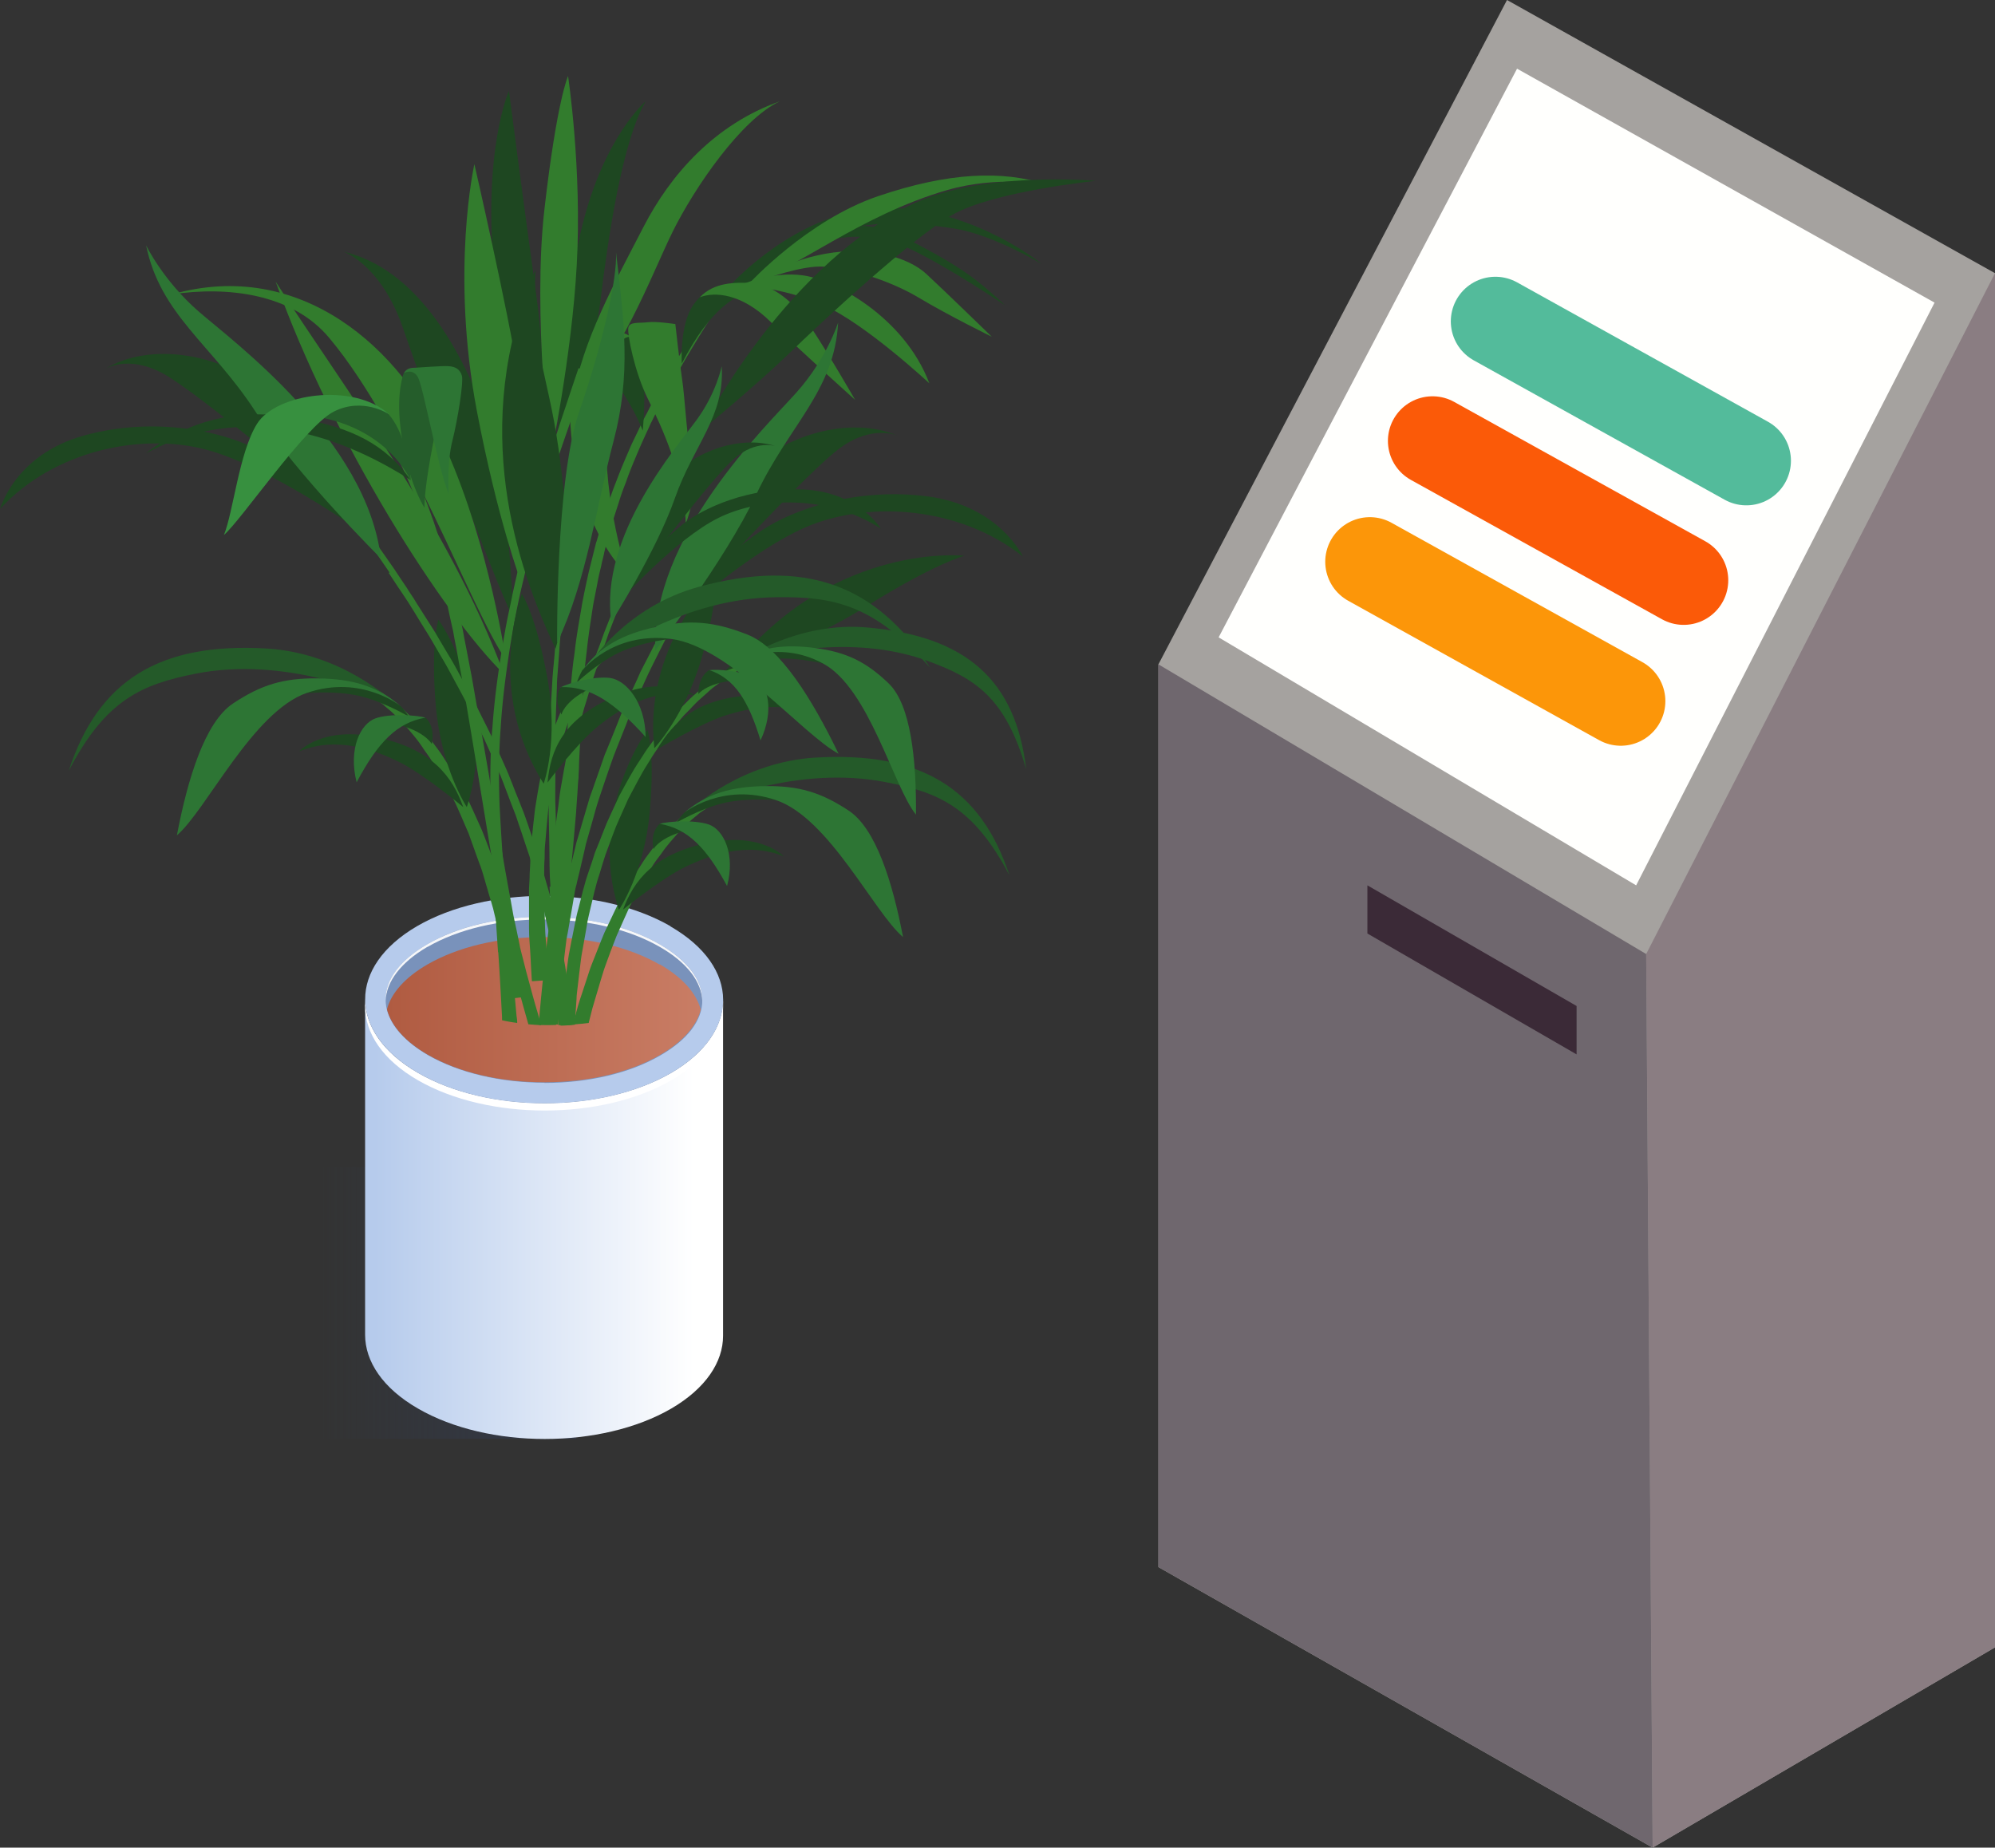 <svg xmlns="http://www.w3.org/2000/svg" viewBox="0 0 89.45 82.85"><rect x="0" y="0" width="89.45" height="82.85" fill="#333333" stroke="none"/><defs><linearGradient id="linear-gradient" x1="27.08" x2="14.38" y1="58.42" y2="58.42" gradientUnits="userSpaceOnUse"><stop offset="0" stop-color="#333b4e" stop-opacity=".96"/><stop offset="1" stop-color="#333b4e" stop-opacity="0"/></linearGradient><linearGradient id="linear-gradient-2" x1="16.83" x2="31.11" y1="54.66" y2="54.66" gradientUnits="userSpaceOnUse"><stop offset="0" stop-color="#b6cbec"/><stop offset="1" stop-color="#fff"/></linearGradient><linearGradient id="linear-gradient-3" x1="17.36" x2="31.43" y1="45.29" y2="45.29" gradientUnits="userSpaceOnUse"><stop offset="0" stop-color="#b05b41"/><stop offset="1" stop-color="#c97d65"/></linearGradient><style>.cls-6{fill:#2d7534}.cls-11{fill:#255d2b}.cls-17{fill:#327c2d}.cls-19{fill:#1e4721}.cls-21{fill:#245a29}</style></defs><g style="isolation:isolate"><g id="_レイヤー_2" data-name="レイヤー 2"><g id="_レイヤー_2-2" data-name="レイヤー 2"><path d="M10.56 52.33h15.28v12.19H10.56z" style="fill:url(#linear-gradient);mix-blend-mode:multiply;opacity:.9"/><path d="M32.42 44.85V59.9c0 1.18-.78 2.36-2.32 3.26-3.13 1.82-8.22 1.82-11.36 0-1.58-.91-2.37-2.11-2.37-3.31V44.8c0 1.2.79 2.4 2.37 3.31 3.14 1.81 8.23 1.81 11.36 0 1.55-.9 2.32-2.08 2.32-3.26" style="fill:url(#linear-gradient-2)"/><path d="M30.1 48.11c-3.13 1.82-8.22 1.82-11.36 0-1.58-.91-2.37-2.11-2.37-3.31v.33c0 1.2.79 2.4 2.37 3.31 3.14 1.81 8.23 1.81 11.36 0 1.55-.9 2.32-2.08 2.32-3.26v-.33c0 1.18-.78 2.36-2.32 3.26" style="fill:#fff"/><path d="M30.06 41.54c3.14 1.81 3.15 4.76.04 6.57-3.13 1.82-8.22 1.82-11.36 0s-3.16-4.76-.04-6.58c3.12-1.81 8.21-1.81 11.36 0Z" style="fill:#b6cbec"/><path d="M24.42 48.55c-1.98 0-3.84-.44-5.22-1.23-1.23-.71-1.91-1.6-1.91-2.5s.66-1.78 1.87-2.48c1.37-.8 3.21-1.23 5.2-1.23s3.85.44 5.23 1.24c1.23.71 1.9 1.59 1.9 2.5s-.66 1.77-1.87 2.47c-1.37.8-3.22 1.24-5.21 1.24Z" style="fill:#7992bb"/><path d="M19.17 42.46c1.37-.79 3.21-1.23 5.2-1.23s3.85.44 5.23 1.24c1.2.69 1.87 1.56 1.89 2.44v-.06c0-.91-.68-1.79-1.9-2.5-1.38-.8-3.24-1.24-5.23-1.24s-3.83.44-5.2 1.23c-1.21.7-1.88 1.58-1.87 2.48v.06c.03-.87.69-1.73 1.87-2.42Z" style="fill:#f6f7f9"/><path d="M29.59 43.26c-1.38-.8-3.24-1.24-5.23-1.24s-3.83.44-5.2 1.23c-1 .58-1.62 1.28-1.81 2.01.19.74.82 1.45 1.84 2.04 1.38.79 3.23 1.23 5.22 1.23s3.84-.44 5.21-1.24c.99-.58 1.61-1.28 1.8-2.01-.19-.74-.82-1.45-1.84-2.04Z" style="fill:url(#linear-gradient-3)"/><path d="M36.15 11.13c1.02-.48 2.76-.87 4.59 0 1.82.86 4.32 2.56 4.32 2.56s-.77-.75-1.57-1.33c-.81-.59-2.12-1.31-3.17-1.81-1.06-.49-2.56-.82-4.16.59Z" class="cls-19"/><path d="M32.61 12.93s2.5-2.87 5.87-3.48c3.38-.62 6.77 1.24 8.22 2.38 0 0-2.19-1.31-3.9-1.58-1.72-.27-4.57-.53-6.6.68-2.01 1.2-2.25 2.09-3.59 2.01Z" class="cls-19"/><path d="M24.93 45.97c.02-.25.03-.5.05-.76.1-1.2.22-2.45.36-3.74.14-1.3.28-2.64.4-4l.09-1.03c.02-.35.05-.69.07-1.04.01-.17.02-.35.04-.52 0-.17.02-.35.02-.52.01-.35.03-.7.05-1.05s.03-.7.05-1.04c.02-.35.03-.69.06-1.04s.06-.69.08-1.03c.01-.17.03-.34.05-.51l.06-.51c.07-.68.18-1.35.28-2.02.06-.33.13-.66.19-.98.03-.16.06-.33.1-.49s.08-.32.11-.48c.04-.16.08-.31.11-.47l.06-.24c.02-.08.04-.15.07-.23.08-.31.17-.61.25-.91.09-.3.19-.59.28-.88q.135-.435.3-.84c.19-.56.42-1.08.63-1.58.11-.25.22-.49.33-.73.06-.12.11-.24.16-.35.06-.11.11-.22.17-.34.11-.22.22-.43.32-.64.11-.2.22-.4.32-.59.2-.38.41-.72.59-1.04a54 54 0 0 1 1.19-1.96l-.25-.14s-.12.18-.33.51c-.22.33-.52.82-.9 1.45-.18.31-.4.66-.61 1.04-.11.19-.22.39-.33.59-.11.21-.22.42-.33.64-.06.11-.12.22-.18.34-.06.11-.11.23-.17.35-.11.24-.23.48-.35.73-.22.51-.45 1.03-.66 1.59-.11.28-.22.56-.31.85-.1.29-.2.59-.3.89-.09.3-.18.61-.27.92-.02.08-.05.15-.07.23l-.06.24-.12.48-.12.48c-.04.16-.07.33-.11.49-.07.33-.14.66-.2.99-.11.67-.24 1.34-.32 2.04-.02.17-.04.34-.07.52l-.06.52c-.03.35-.07.69-.1 1.04-.04.35-.05.7-.08 1.05l-.06 1.04-.06 1.05c0 .17-.02.35-.03.52s-.03.35-.04.52l-.09 1.03c-.03.34-.07.68-.1 1.02-.14 1.35-.3 2.69-.46 3.99-.16 1.29-.3 2.54-.41 3.75-.03.27-.04.53-.06.79.26.01.51.01.78 0Z" class="cls-17"/><path d="M26.13 15.71c.66.12 2.1 2.1 2.69 3.6.07-.81.14-2.13-.07-3.07-.21-.95-.32-1.21-.84-1.21s-1.78.68-1.78.68" class="cls-19"/><path d="M28.29 15.11s-.33-.28-.77-.22-1.48.19-1.71.67c-.23.47-1.08 6.59 2.34 10.27 0 0-1.11-3.34-.96-6.54.16-3.29.5-4.24 1.1-4.18" class="cls-17"/><path d="M30.27 14.53s-.84-.13-1.23-.08-.83-.04-.87.26c-.04.29.27 1.96.9 3.22.62 1.24 1.58 3.33 1.68 5.54 0 0 .54-1.28.29-2.55-.25-1.29-.34-3.17-.45-3.87s-.31-2.52-.31-2.52Z" class="cls-17"/><path d="M30.57 16.31s-.11-1.73.51-2.63c.71-1.03 1.81-1.08 3.05-.88-1.15.46-2.22.92-3.56 3.5Z" class="cls-19"/><path d="M31.38 13.33c.67-.26 1.87-.17 3.15 1.08 1.27 1.24 3.81 3.52 3.81 3.52s-1.11-1.94-2.01-3.3c-.91-1.38-1.96-1.91-2.66-1.94s-1.65-.04-2.29.64" class="cls-17"/><path d="M33.15 12.8s1.47-.66 2.87-.45c1.4.2 4.53 1.87 5.65 4.84 0 0-2.87-2.68-4.78-3.52-1.92-.84-3.74-.86-3.74-.86Z" class="cls-17"/><path d="M33.97 12.65s1.05-.91 3.03-1.27c1.99-.36 3.73.16 4.53.9s2.94 2.82 2.94 2.82-1.94-.95-3.29-1.76-3.49-1.47-4.62-1.38c-1.14.09-2.6.68-2.6.68Z" class="cls-17"/><path d="M33.61 12.69s2.6-2.82 5.75-3.89c3.18-1.08 5.56-1.16 7.55-.54 0 0-2.18-.39-4.43.26-3.95 1.14-6.79 3.58-8.87 4.17" class="cls-17"/><path d="M31.42 19.33s3.46-7.02 9.26-10.06c3.14-1.64 8.45-1.16 8.45-1.16s-4.61.47-6.44 1.53c-1.82 1.05-5.87 4.81-7.34 6.24-1.46 1.41-3.93 3.45-3.93 3.45M22.99 27.69s-.03-6.34-1.65-10.13c-1.68-3.9-3.77-5.76-5.92-6.27 0 0 1.67.59 2.64 3.4.95 2.76 3.91 10.88 4.93 12.99ZM24.32 22.68s.29-5.34-.26-9.33c-.57-4.11-1.24-9.27-1.24-9.27s-1.21 2.66-.64 8.38c.54 5.47 1.06 8.16 2.15 10.22ZM25.03 19.4s1.55-3.11 1.89-5.89c.34-2.84.98-7.17 2.03-8.97 0 0-1.83 1.56-2.82 5.49-.97 3.82-1.11 9.36-1.11 9.36Z" class="cls-19"/><path d="M22.6 30.23c-2.72-2.65-7.68-10.42-10.24-17.6 3.05 4.77 7.7 10.81 10.24 17.6" class="cls-17"/><path d="M22.68 29.59s-.71-5.02-2.67-9.44c-2.03-4.58-6.56-8.58-12.3-6.95 2.46-.37 5.38-.05 7.05 1.95 3.48 4.15 6.45 12.37 7.92 14.43ZM23.35 26.06s-1.03-2.72-1.97-7.64c-1.19-6.27-.11-11.06-.11-11.06s1.52 6.63 1.94 9.34c.41 2.65.26 7.5.13 9.37ZM24.68 20.58s-.81-6.46-.27-11.19c.56-4.9 1.06-5.98 1.06-5.98s.63 4.17.39 8.47c-.23 4.17-1.19 8.69-1.19 8.69ZM25.68 17.94c2.04-1.56 3.53-5.62 4.48-7.55.97-1.96 3.07-5.04 4.81-5.85-2.9 1.03-4.89 3.25-6.12 5.64-1.21 2.35-2.78 5.15-3.17 7.76" class="cls-17"/><path d="M22.34 42.7c.07 1.01.12 1.98.17 2.9v.15c.22.05.45.09.68.12 0-.1-.01-.2-.03-.31-.08-.91-.17-1.88-.27-2.9-.09-1.02-.19-2.09-.27-3.18-.09-1.1-.16-2.23-.22-3.38-.04-1.15-.04-2.31.05-3.47.07-1.17.22-2.32.39-3.44.18-1.13.39-2.23.65-3.28.24-1.05.52-2.05.78-2.98.14-.46.28-.91.4-1.34.14-.42.27-.83.4-1.21.26-.76.49-1.43.69-1.98l.47-1.29.17-.46-.46-.14s-.22.64-.59 1.76c-.19.56-.41 1.23-.65 2s-.5 1.63-.77 2.57c-.26.93-.53 1.94-.77 3-.06.26-.12.53-.18.8-.05.27-.11.54-.17.82-.12.55-.21 1.11-.31 1.68-.18 1.13-.34 2.29-.42 3.47-.11 1.16-.1 2.34-.09 3.5.03 1.15.08 2.28.14 3.39.06 1.1.13 2.16.2 3.19ZM25.03 45.97c0-.14.02-.31.03-.49.01-.19.03-.39.04-.62.02-.22.02-.47.06-.73a314 314 0 0 1 .24-2.02c.02-.08.03-.17.05-.25.03-.17.06-.34.09-.52.06-.35.13-.72.19-1.1.02-.09.03-.19.05-.29s.04-.19.07-.29c.04-.19.09-.39.14-.59.09-.4.19-.81.28-1.22.12-.42.24-.84.36-1.27.06-.22.12-.43.19-.65s.15-.44.22-.66c.15-.44.3-.88.46-1.33.17-.44.35-.89.53-1.34.09-.23.17-.45.27-.68.1-.22.2-.45.3-.67s.2-.45.3-.67l.15-.33.16-.33c.22-.44.44-.88.66-1.31.23-.43.47-.85.7-1.28.11-.21.23-.41.35-.62l-.26-.18c-.13.22-.26.44-.38.66-.24.42-.48.84-.71 1.28s-.45.88-.68 1.32l-.17.33-.15.34c-.1.22-.21.45-.31.67s-.21.45-.31.67-.19.45-.28.68c-.18.45-.36.9-.55 1.35-.16.45-.31.9-.47 1.34-.07.22-.16.44-.23.66-.06.22-.13.44-.19.65-.13.43-.25.86-.38 1.28q-.15.63-.3 1.23c-.05.2-.1.4-.14.59-.02.1-.04.19-.07.29-.02.1-.04.19-.05.29-.07.38-.14.75-.21 1.1-.03.18-.06.35-.1.52-.02.08-.03.17-.05.25l-.03.25c-.08.66-.16 1.25-.23 1.78-.04.26-.05.51-.07.74-.02.22-.03.43-.05.62-.01.2-.03.37-.04.52H25Z" class="cls-17"/><path d="M30.15 27.84s1.5-4.7 3.18-6.5c1.71-1.83 4.78-2.73 6.92-1.8 0 0-1.1-.52-2.56.53-1.44 1.04-6.08 6.1-7.54 7.77" class="cls-19"/><path d="M30.05 27.95s3.66-3.37 6.32-4.41c2.68-1.05 6.63-.84 9.49 1.41 0 0-1.04-2.26-4.26-2.69-3.28-.43-6.09.64-7.36 1.47-1.26.82-2.9 2.23-4.2 4.23Z" class="cls-19"/><path d="M29.37 29.19s3.11-4 4.54-7.02c1.46-3.1 3.51-4.64 3.67-7.71 0 0-.5 1.61-1.87 3.14-1.35 1.52-6.52 6.45-6.33 11.59Z" class="cls-6"/><path d="M16.19 30.61s.02 0 .05.01c.04.01.09.03.17.06.14.06.33.15.55.28.12.06.23.15.36.23.06.05.13.09.2.14l.19.16c.28.21.55.49.85.79.27.31.58.64.85 1.02.14.19.29.38.42.58s.26.41.39.62c.06.1.14.21.2.32l.18.33c.12.22.24.45.36.67.23.46.43.93.64 1.39.19.47.36.94.54 1.4.09.23.16.46.23.69s.14.45.21.67.14.44.2.65c.05.21.11.42.16.62.11.4.21.78.3 1.13s.14.67.21.95c.06.28.11.53.15.73.08.4.13.63.13.63l-.76.09s-.04-.23-.12-.63c-.04-.2-.08-.44-.14-.72s-.1-.6-.18-.94-.17-.72-.27-1.12c-.05-.2-.1-.41-.15-.62-.06-.21-.12-.42-.19-.64-.06-.22-.13-.44-.19-.66-.07-.23-.13-.46-.22-.68-.17-.46-.33-.92-.5-1.39-.2-.46-.39-.92-.6-1.37-.11-.22-.23-.44-.34-.66-.06-.11-.11-.22-.17-.33s-.12-.21-.19-.31c-.12-.21-.25-.41-.37-.61s-.27-.38-.39-.57c-.25-.38-.54-.7-.79-1-.28-.28-.53-.55-.79-.76-.06-.05-.12-.1-.18-.16-.06-.04-.12-.09-.18-.13-.11-.08-.22-.16-.32-.22-.2-.13-.37-.21-.48-.26a1 1 0 0 1-.12-.05c-.03 0-.05-.02-.05-.02l.12-.35Z" class="cls-17"/><path d="M17.58 31.45s-2.24-2.17-5.63-2.37c-4.78-.28-7.55 1.42-8.87 5.49 1.66-3.21 3.29-3.88 5.68-4.36 4.04-.8 7.84.93 8.82 1.23Z" class="cls-21"/><path d="M17.97 31.67s.16.16.37.47c0 0-1.04-.63-2.13-.91s-3.15-.27-4.46.3c1.6-.89 4.41-1.31 6.22.14" class="cls-19"/><path d="M17.97 31.67s-1.76-1.44-4.21-.6c-2.43.84-4.5 5.25-5.83 6.39.49-2.56 1.26-5.07 2.51-5.91 1.26-.84 2.27-1.15 3.81-1.13s2.67.34 3.72 1.25" class="cls-6"/><path d="M20.93 36.19s-1.15-1.72-1.39-4.55c-.24-2.86.12-3.85.12-3.85s2.75 3.82 1.27 8.4" class="cls-19"/><path d="M20.77 36.19s-1.74-1.45-2.83-2c-1.1-.55-2.82-1.2-4.52-.5 0 0 1.03-1.15 3.47-.63 2.49.53 3.39 1.76 3.88 3.13M19.08 32.18s.45.35.28 1.18c-.33-.51-1.34-.96-2.38-.95.39-.15 1.17-.39 2.1-.22Z" class="cls-19"/><path d="M19.08 32.18c-.38-.11-1.57-.2-2.24.03-.68.24-1.23 1.37-.85 2.87.95-1.79 1.81-2.68 3.09-2.9" class="cls-6"/><path d="M26.4 45.86s0-.03.01-.05c.05-.19.1-.39.15-.59l.18-.61c.06-.21.13-.42.19-.64.07-.22.13-.44.21-.66.16-.44.32-.88.5-1.33.2-.44.39-.89.59-1.32.11-.21.22-.43.33-.64.05-.1.11-.21.16-.31l.18-.3c.12-.2.24-.4.36-.59s.26-.37.39-.54c.24-.36.53-.67.78-.96.27-.27.52-.53.78-.73l.18-.15.18-.12c.11-.08.22-.16.32-.21.2-.12.36-.2.47-.25.05-.02.09-.04.12-.05.03 0 .05-.02.05-.02l-.11-.34s-.02 0-.05.01c-.04.01-.09.03-.16.06-.13.06-.32.14-.54.27-.11.06-.23.14-.35.22l-.19.13c-.06.05-.13.1-.19.16-.28.2-.54.47-.84.76-.26.3-.57.62-.83.98-.13.18-.28.36-.41.56s-.25.4-.39.6c-.06.1-.14.2-.19.31-.06.11-.12.21-.18.32-.12.21-.24.43-.36.65-.22.44-.42.89-.64 1.34-.19.45-.36.91-.54 1.35-.09.22-.16.44-.23.66s-.14.43-.21.64-.14.42-.2.62-.11.4-.16.6c-.02.09-.04.16-.07.25.24-.02.48-.04.71-.07Z" class="cls-17"/><path d="M31.06 36.24s2.2-2.08 5.52-2.27c4.69-.27 7.39 1.36 8.68 5.28-1.62-3.09-3.21-3.73-5.56-4.18-3.96-.77-7.69.89-8.64 1.18Z" class="cls-21"/><path d="M30.67 36.45s-.15.15-.36.45c0 0 1.02-.61 2.09-.88s3.09-.26 4.37.29c-1.57-.85-4.32-1.25-6.1.14" class="cls-19"/><path d="M30.67 36.45s1.73-1.39 4.13-.57c2.38.81 4.39 5.04 5.69 6.14-.47-2.46-1.22-4.88-2.45-5.68-1.23-.81-2.22-1.11-3.73-1.09s-2.61.33-3.64 1.2" class="cls-6"/><path d="M27.75 40.8s1.14-1.65 1.38-4.37c.25-2.75-.1-3.7-.1-3.7s-2.71 3.67-1.28 8.07" class="cls-19"/><path d="M27.92 40.8s1.71-1.39 2.79-1.92c1.08-.52 2.77-1.16 4.43-.48 0 0-1.01-1.1-3.39-.61-2.44.51-3.33 1.69-3.82 3.01ZM29.58 36.94s-.44.33-.28 1.13c.33-.5 1.32-.92 2.34-.92-.38-.15-1.14-.37-2.05-.22Z" class="cls-19"/><path d="M29.58 36.94c.37-.11 1.54-.19 2.2.03.66.23 1.2 1.32.82 2.76-.93-1.72-1.76-2.57-3.02-2.79" class="cls-6"/><path d="M33.06 29.69s2.57-.49 5.8-2.51c3.03-1.9 4.38-2.26 4.38-2.26s-5.7-.62-10.18 4.78Z" class="cls-19"/><path d="M25.77 45.93c0-.08 0-.16.02-.26q.03-.36.06-.87c0-.17.03-.35.05-.54s.05-.39.07-.6c.03-.21.05-.43.08-.65.03-.23.08-.46.12-.7s.09-.49.13-.74c.02-.13.04-.26.07-.39l.09-.39c.13-.53.24-1.08.43-1.63.08-.28.17-.56.26-.84.1-.28.21-.56.31-.84l.16-.42c.06-.14.12-.28.18-.41.12-.28.25-.55.37-.83.29-.53.55-1.07.87-1.57.16-.25.3-.5.48-.73.17-.23.33-.47.5-.68.18-.21.35-.42.52-.62.08-.1.17-.19.26-.28s.18-.18.26-.27c.09-.09.17-.18.26-.26l.26-.23c.17-.15.32-.3.49-.42.16-.12.32-.24.46-.34s.29-.18.41-.26c.24-.16.47-.26.61-.34.15-.07.22-.11.22-.11l-.13-.22s-.08.04-.23.11c-.15.08-.37.16-.63.34-.13.08-.28.16-.44.27-.15.11-.31.22-.48.35-.18.12-.34.27-.52.42-.09.08-.18.15-.27.23s-.18.17-.27.26l-.27.27c-.09.09-.19.18-.28.29q-.27.3-.54.63c-.18.22-.35.46-.52.69-.18.23-.34.49-.5.74-.34.5-.62 1.04-.92 1.59l-.39.84c-.06.14-.13.28-.19.42l-.17.43c-.11.28-.22.57-.34.85-.09.28-.18.57-.28.85-.2.56-.32 1.11-.46 1.65-.04.13-.07.27-.1.4s-.05.26-.08.39q-.075.39-.15.75c-.04.24-.1.48-.13.71q-.045.345-.09.66l-.09.61q-.045.285-.06.54c-.03.34-.05.64-.08.88l-.03.33c.21 0 .43-.02.65-.04Z" class="cls-17"/><path d="M33.32 29.57s2.46-1.72 5.6-1.43c4.42.4 6.62 2.37 7.09 6.35-.93-3.22-2.29-4.07-4.38-4.84-3.55-1.31-7.36-.22-8.31-.07Z" class="cls-21"/><path d="M32.91 29.72s-.17.13-.43.39c0 0 1.07-.45 2.13-.56s2.94.19 4.04.9c-1.3-1.05-3.81-1.84-5.74-.73" class="cls-19"/><path d="M32.91 29.72s1.89-1.11 3.99.03c2.08 1.12 3.16 5.54 4.17 6.78.02-2.46-.23-4.92-1.22-5.88-1-.96-1.87-1.4-3.28-1.59-1.42-.19-2.52-.05-3.65.66Z" class="cls-6"/><path d="M29.33 33.56s1.39-1.46 2.14-4.09c.75-2.65.61-3.63.61-3.63s-3.26 3.2-2.74 7.72Z" class="cls-19"/><path d="M29.48 33.59s1.88-1.12 2.99-1.49c1.12-.36 2.82-.74 4.25.15 0 0-.73-1.22-3.07-1.07-2.4.15-3.46 1.19-4.18 2.41ZM31.79 30.05s-.48.26-.48 1.07c.4-.44 1.42-.71 2.37-.56-.33-.2-1-.53-1.89-.5Z" class="cls-19"/><path d="M31.79 30.05c.37-.05 1.48.03 2.06.34.58.32.88 1.46.25 2.81-.55-1.81-1.17-2.77-2.31-3.16Z" class="cls-6"/><path d="M17.42 25.68c.18.26.36.55.56.84l.3.45.3.48q.3.495.63 1.02c.21.35.42.72.64 1.09s.42.76.64 1.16c.21.39.43.79.63 1.21.2.41.41.83.61 1.25.19.42.38.85.57 1.28l.14.32.13.33c.08.22.17.44.25.66s.17.44.25.65c.09.22.15.44.23.66.15.44.29.88.44 1.31.12.44.25.87.37 1.3a15 15 0 0 1 .31 1.27c.09.42.19.83.28 1.23.07.4.14.8.2 1.19.03.19.06.38.1.57.02.09.03.19.05.28l.03.28c.04.37.08.72.12 1.06.02.14.03.27.05.4q.225 0 .45-.03c-.02-.14-.03-.27-.05-.41-.04-.34-.09-.7-.13-1.07l-.03-.28c-.02-.09-.03-.19-.05-.28-.04-.19-.07-.38-.1-.58-.07-.39-.14-.79-.22-1.2-.1-.41-.19-.82-.29-1.24-.05-.21-.1-.42-.15-.64-.05-.21-.12-.43-.18-.64-.12-.43-.25-.87-.38-1.31-.15-.44-.3-.87-.45-1.32-.08-.22-.15-.44-.24-.66s-.17-.44-.26-.65c-.09-.22-.17-.44-.26-.66l-.13-.33-.14-.32c-.19-.43-.39-.86-.58-1.29-.2-.42-.42-.84-.62-1.25-.2-.42-.43-.82-.64-1.21-.22-.39-.42-.79-.65-1.16-.22-.37-.44-.74-.65-1.1-.22-.35-.44-.69-.64-1.01-.1-.16-.21-.32-.3-.48-.1-.15-.21-.31-.3-.46-.2-.3-.39-.58-.56-.84-.37-.53-.69-.99-.96-1.37l-.86-1.19-.2.12s.31.44.85 1.2c.26.38.58.84.94 1.37Z" class="cls-17"/><path d="M16.1 23.76s-2.25-4.64-4.21-6.27c-1.99-1.65-5.21-2.17-7.18-.94 0 0 1.02-.67 2.62.21s7.04 5.47 8.76 6.99Z" class="cls-19"/><path d="M16.22 23.86s-4.2-2.98-7.02-3.71c-2.84-.73-6.72 0-9.19 2.66 0 0 .66-2.44 3.79-3.29 3.19-.87 6.16-.14 7.56.55 1.39.68 3.26 1.91 4.87 3.8Z" class="cls-19"/><path d="M17.09 25.05s-3.75-3.71-5.66-6.63c-1.95-2.99-4.24-4.3-4.88-7.42 0 0 .76 1.58 2.36 2.97 1.59 1.38 7.55 5.77 8.17 11.08Z" class="cls-6"/><path d="M24.8 41.42c.02.31.04.62.07.91l.03.44c0 .07.01.15.02.22 0 .07.02.14.03.21.03.28.07.55.1.81.02.13.03.26.05.39 0 .06.02.12.03.19l.03.18c.08.43.15.83.22 1.19.12 0 .24-.01.35-.02-.07-.36-.15-.76-.23-1.21-.01-.06-.02-.12-.04-.18 0-.06-.02-.12-.02-.18-.02-.13-.04-.25-.05-.38-.04-.26-.07-.53-.11-.81 0-.07-.02-.14-.03-.21 0-.07-.01-.14-.02-.22-.01-.14-.02-.29-.04-.43-.02-.3-.05-.6-.07-.91 0-.31-.02-.63-.03-.95 0-.16-.01-.32-.01-.49v-.49c0-.33.02-.67.02-1 .02-.34.05-.68.07-1.02.02-.17.02-.34.04-.51l.06-.51.06-.51.03-.26.04-.25c.06-.34.11-.68.17-1.01.07-.34.14-.66.21-.99.06-.33.15-.65.23-.96s.15-.63.25-.92c.09-.3.18-.59.26-.88.09-.28.18-.56.27-.82.04-.13.09-.26.13-.39.05-.13.09-.25.13-.37.09-.24.17-.47.24-.68.16-.43.31-.8.43-1.11l.39-.97-.17-.06s-.14.36-.4.97c-.12.31-.27.69-.44 1.11-.08.22-.16.45-.25.69-.05.12-.09.24-.14.37-.04.13-.09.26-.13.39-.09.26-.18.54-.28.82-.09.28-.18.58-.27.88-.1.3-.17.61-.26.93-.08.32-.17.64-.24.97s-.15.66-.22 1l-.18 1.02-.04.26-.03.26c-.02.17-.04.35-.07.52-.02.17-.05.34-.07.52-.02.17-.03.34-.05.52-.03.34-.05.69-.08 1.03 0 .34-.02.68-.03 1.01 0 .17-.01.33-.01.5 0 .16 0 .33.01.49 0 .32.01.64.02.95Z" class="cls-17"/><path d="M27.9 26.82s.75-3.61 1.86-5.05c1.13-1.46 3.35-2.31 5.03-1.76 0 0-.87-.31-1.87.55-.99.86-4.06 4.92-5.02 6.26" class="cls-19"/><path d="M27.83 26.91s2.48-2.75 4.39-3.69c1.93-.95 4.92-1.03 7.27.48 0 0-.99-1.63-3.45-1.75-2.5-.12-4.52.85-5.4 1.54s-2 1.84-2.81 3.42" class="cls-19"/><path d="M27.42 27.88s2.02-3.19 2.84-5.54c.84-2.39 2.24-3.65 2.1-5.92 0 0-.24 1.21-1.14 2.43-.88 1.2-4.36 5.19-3.81 9.03Z" class="cls-6"/><path d="M17.75 20.37c.12.23.29.58.49 1.03.1.22.2.47.31.74.05.14.11.28.17.42.05.15.11.3.16.46.24.63.45 1.34.68 2.12.1.39.21.79.32 1.21l.04.16v.04l.02.04.02.08c.02.11.05.22.07.32.05.22.09.44.14.66s.1.44.15.67c.04.23.08.46.13.69.08.46.17.93.26 1.4.16.95.33 1.92.49 2.9l.48 2.92c.16.96.32 1.92.47 2.85.08.46.16.92.24 1.37l.12.67c.04.22.09.44.13.66.04.21.09.43.13.64l.03.16s.01.05.02.08l.02.08c.03.1.05.21.08.31.1.4.19.8.3 1.19.16.6.32 1.16.47 1.69.19.02.38.03.58.04-.17-.57-.35-1.18-.52-1.83-.11-.38-.21-.78-.31-1.18-.03-.1-.05-.2-.08-.31l-.02-.08s-.01-.05-.02-.08l-.03-.16c-.04-.21-.09-.42-.13-.63-.05-.21-.09-.43-.14-.65-.04-.22-.08-.44-.12-.67-.08-.45-.17-.9-.25-1.37-.16-.93-.32-1.89-.49-2.85-.16-.97-.33-1.95-.5-2.92-.17-.98-.35-1.95-.51-2.9q-.135-.72-.27-1.41c-.05-.23-.09-.46-.13-.69-.05-.23-.1-.45-.15-.67l-.15-.66c-.03-.11-.05-.21-.07-.32l-.02-.08v-.04l-.02-.04-.04-.16c-.11-.42-.22-.83-.33-1.22-.24-.78-.46-1.51-.7-2.14-.06-.16-.11-.31-.17-.46s-.12-.29-.17-.43c-.11-.27-.21-.53-.32-.75-.2-.46-.38-.8-.5-1.05-.06-.12-.12-.21-.15-.27s-.05-.09-.05-.09l-.31.16s.02.03.05.09.08.15.14.26Z" class="cls-17"/><path d="M18.42 21.53c-2.22-1.4-6.94-3.88-11.88-1.2 2.36-1.85 4.87-1.97 7.03-1.55 2.15.42 3.67 1.09 4.85 2.75" class="cls-19"/><path d="M12.85 18.65c1.54-.17 4.28.48 5.57 2.88-.06-.89-.34-2.2-.99-2.95-.66-.75-3.69-.55-4.57.07Z" class="cls-11"/><path d="M17.43 18.57s-1.16-.78-2.47-.11c-1.3.67-4.12 4.84-4.92 5.53.42-1.03.68-3.69 1.48-4.98.85-1.37 4.31-1.87 5.91-.45Z" style="fill:#37903f"/><path d="M18.1 16.74s-.33.81-.15 2.38c.18 1.55.58 2.79 1.08 3.65 0-.87.3-2.51.54-3.64.23-1.14.53-2.23.34-2.46-.19-.24-1.5-.26-1.8.08Z" class="cls-11"/><path d="M18.1 16.74s.38-.25.63.16.86 3.93 1.39 5.26c0 0-.09-1.4.16-2.38.25-.99.51-2.65.43-2.93s-.28-.41-.59-.43c-.32-.02-1.29.06-1.51.07-.22 0-.39.04-.51.25" class="cls-6"/><path d="M24.64 39.76q.045.915.09 1.77c.03.57.06 1.12.08 1.63q.06.765.12 1.44c.04.52.08.97.12 1.37.17 0 .34 0 .51-.02-.04-.4-.09-.86-.14-1.38-.05-.44-.1-.92-.15-1.43-.04-.52-.07-1.06-.11-1.62-.04-.57-.08-1.16-.12-1.76-.05-.61-.06-1.23-.08-1.85l-.06-1.88c-.01-.31 0-.63 0-.94v-2.26c0-.15 0-.29.01-.43.02-.56.04-1.1.06-1.6 0-.25.02-.49.04-.72s.03-.45.05-.65c.01-.2.03-.4.04-.58s.03-.34.05-.49c.03-.29.05-.53.07-.69l.03-.24-.15-.02s-.01.09-.04.24c-.03.16-.05.39-.09.69-.02.15-.04.31-.06.49s-.03.37-.05.58-.04.42-.06.65-.04.47-.05.72c-.03.5-.06 1.04-.09 1.6 0 .14-.01.28-.02.43v.44c0 .29-.01.59-.02.9 0 .3-.01.61-.02.92 0 .31-.02.62 0 .94 0 .63.02 1.26.03 1.89s0 1.25.05 1.86Z" class="cls-17"/><path d="M24.91 29.09c-1.73-3.65-3.9-9.98-.91-16.97-.1 4.29.64 4.58 1.15 8.81.49 4.1.48 5.76-.24 8.15Z" class="cls-19"/><path d="M24.98 28.83s-.07-7.28.98-10.34c1.08-3.13 1.72-6 1.66-7.18.36 3.11.69 5.44-.11 8.47-.78 2.96-1.2 6.23-2.53 9.05" class="cls-6"/><path d="M27.57 28.69s-.02 0-.05.02q-.045.03-.15.09c-.12.09-.28.21-.47.39-.1.08-.19.19-.29.3-.05.06-.1.12-.16.17-.05.07-.1.13-.15.2-.22.27-.41.59-.63.95-.18.36-.4.75-.56 1.18-.08.21-.18.43-.26.66-.07.23-.14.46-.22.69-.04.12-.08.23-.11.35l-.09.36-.18.73c-.1.49-.18.99-.26 1.49-.06.5-.11.99-.16 1.48-.03.24-.03.48-.05.72 0 .24-.02.47-.03.7 0 .23-.02.45-.03.67v1.8c0 .36.03.68.05.97s.03.54.04.75c.02.41.04.64.04.64l.77-.05s-.02-.23-.05-.64c-.02-.2-.04-.45-.06-.73-.02-.29-.06-.61-.07-.96l-.03-1.15c0-.21-.01-.42-.02-.63 0-.22 0-.44.01-.66 0-.23 0-.46.02-.69 0-.24 0-.47.03-.71.04-.48.08-.97.13-1.46.08-.49.14-.98.23-1.47.05-.24.1-.48.16-.72.03-.12.05-.24.08-.36s.07-.23.1-.34c.07-.23.13-.45.2-.67.06-.22.16-.43.23-.64.14-.42.35-.79.51-1.14.2-.34.38-.65.58-.91.05-.06.09-.13.14-.19s.1-.11.14-.16c.09-.11.17-.21.26-.29.16-.17.31-.28.4-.35.05-.03.08-.06.1-.07l.05-.03-.21-.32Z" class="cls-17"/><path d="M26.42 29.79s1.63-2.59 4.93-3.48c4.69-1.27 7.92-.15 10.35 3.63-2.54-2.86-4.35-3.19-6.88-3.16-4.23.04-7.53 2.51-8.41 3.01Z" class="cls-21"/><path d="M26.09 30.09s-.11.19-.24.53c0 0 .85-.83 1.85-1.33s3.04-.9 4.5-.61c-1.82-.55-4.71-.39-6.11 1.4Z" class="cls-19"/><path d="M26.09 30.09s1.35-1.78 4-1.44c2.64.34 5.88 4.28 7.51 5.15-1.18-2.44-2.62-4.78-4.1-5.35-1.48-.58-2.57-.68-4.08-.34-1.51.33-2.54.88-3.33 1.98" class="cls-6"/><path d="M24.38 35.13s.68-1.91.16-4.74c-.52-2.86-1.14-3.76-1.14-3.76s-1.68 4.3.97 8.5Z" class="cls-19"/><path d="M24.55 35.09s1.32-1.77 2.26-2.52c.94-.76 2.46-1.75 4.33-1.4 0 0-1.33-.93-3.6.07-2.31 1.01-2.86 2.41-2.99 3.85M25.14 30.82s-.35.43.03 1.22c.19-.57 1.06-1.21 2.09-1.41-.42-.07-1.25-.15-2.12.2Z" class="cls-19"/><path d="M25.14 30.82c.34-.19 1.49-.51 2.21-.42.73.1 1.58 1.1 1.6 2.65-1.42-1.57-2.49-2.28-3.82-2.24Z" class="cls-6"/><path d="M89.45 12.25v61.62L74.1 82.85 51.94 70.27V29.79L67.57 0z" style="fill:#a5a29f"/><path d="M89.45 12.25 73.81 42.78l.29 40.07 15.35-8.98z" style="fill:#8a7d82"/><path d="M73.81 42.78 51.94 29.79v40.48L74.1 82.85z" style="fill:#6f676e"/><path d="M86.74 13.57 68.02 3.08l-13.38 25.5L73.36 39.7z" style="fill:#fffffd"/><path d="m78.3 20.66-11.25-6.25" style="fill:none;stroke-linecap:round;stroke-linejoin:round;stroke-width:4px;stroke:#53bb9b"/><path d="m75.49 26.02-11.26-6.25" style="stroke:#fb5a08;fill:none;stroke-linecap:round;stroke-linejoin:round;stroke-width:4px"/><path d="m72.67 31.44-11.25-6.25" style="fill:none;stroke-linecap:round;stroke-linejoin:round;stroke-width:4px;stroke:#fc9609"/><path d="M70.69 47.28v-2.17l-9.38-5.41v2.16z" style="fill:#3b2a37"/></g></g></g></svg>